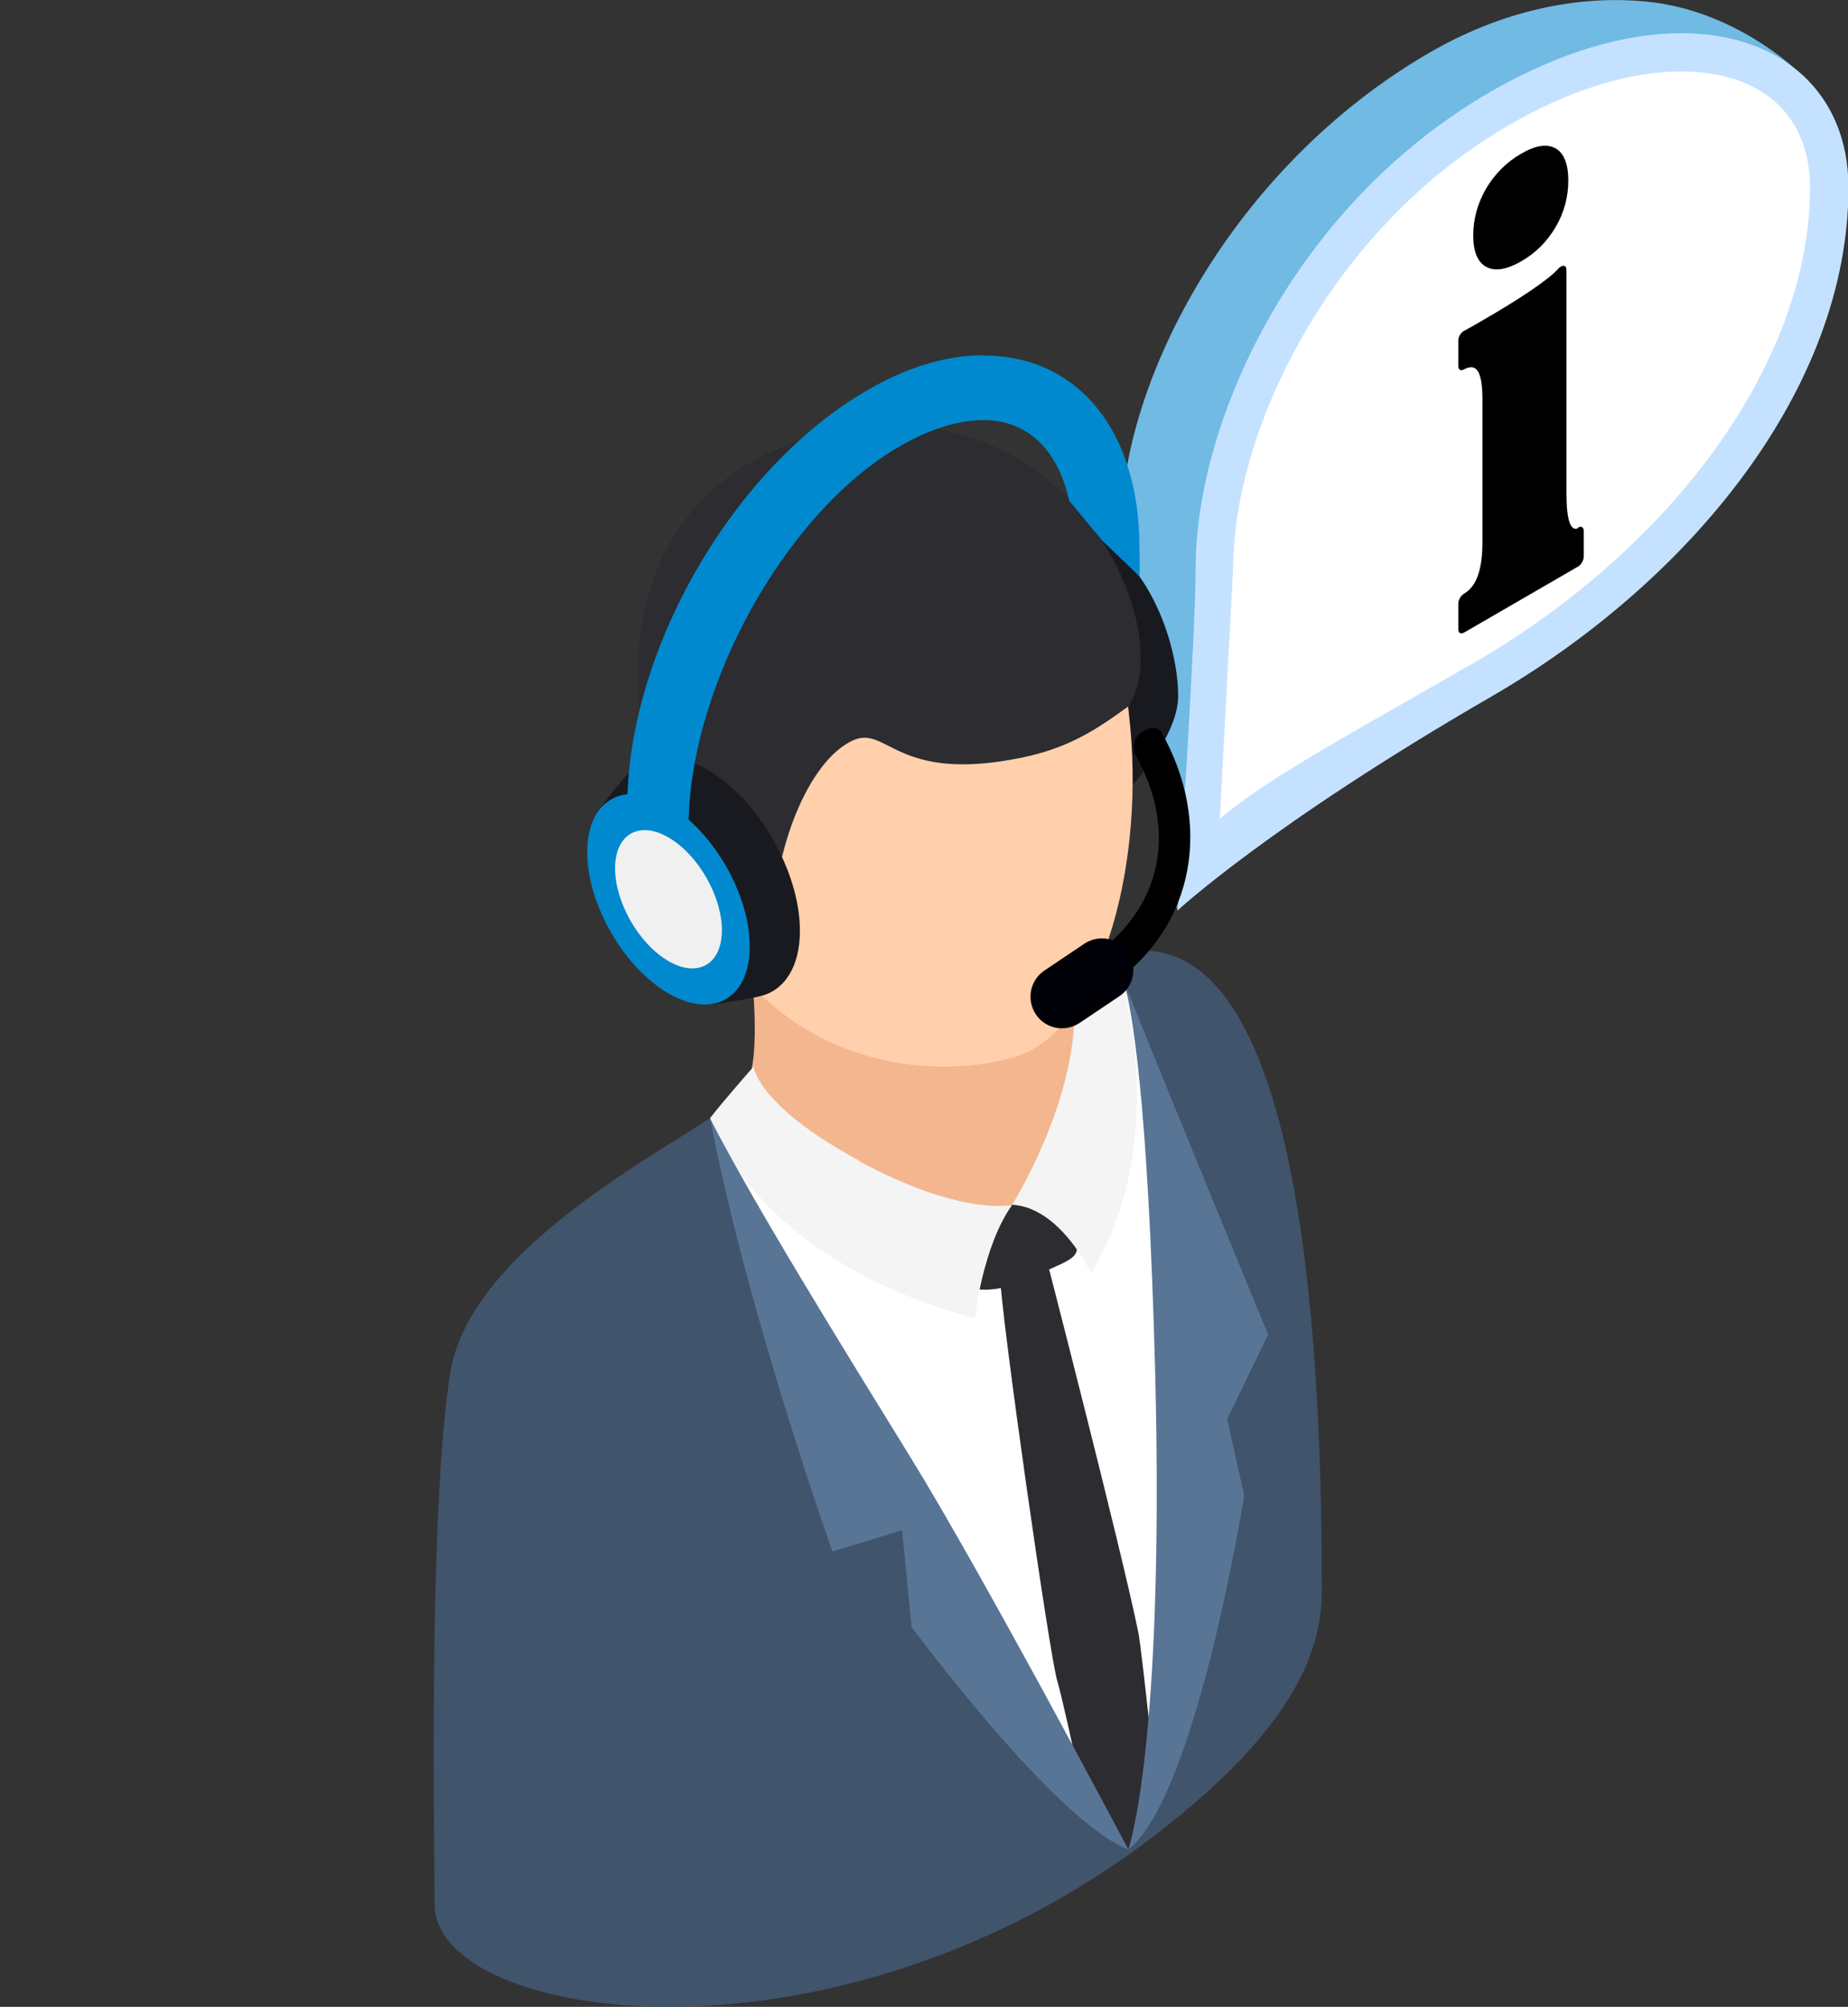<svg width="152" height="165" viewBox="0 0 152 165" fill="none" xmlns="http://www.w3.org/2000/svg">
<rect x="0" y="0" width="152" height="165" fill="#333333" stroke="none"/>
<g clip-path="url(#clip0_84_392)">
<path d="M117.616 4.306C101.371 13.695 92.226 31.354 92.226 43.36C92.226 48.937 96.827 74.884 96.827 74.884C96.827 74.884 96.391 63.181 114.587 52.673C130.832 43.284 147.645 5.671 147.645 5.671C147.645 5.671 142.627 0.835 135.452 0.133C130.548 -0.36 124.224 0.493 117.616 4.306Z" fill="#70BAE4"/>
<path d="M138.273 4.306C133.748 4.306 128.598 5.899 123.372 8.915C107.96 17.83 99.894 34.692 99.894 46.736V71.755C103.283 68.473 110.043 62.783 121.819 55.974C139.219 45.902 150.466 30.007 150.466 15.44C150.466 8.573 145.808 4.325 138.292 4.325L138.273 4.306Z" fill="white"/>
<path d="M138.273 2.731C133.729 2.731 128.352 4.23 122.596 7.549C106.351 16.938 98.342 34.711 98.342 46.718C98.342 52.294 96.846 74.866 96.846 74.866C96.846 74.866 104.438 67.81 122.615 57.301C138.86 47.913 152.038 32.056 152.038 15.421C152.038 7.663 146.547 2.731 138.292 2.731H138.273ZM121.024 54.608C111.652 60.033 104.268 63.921 100.33 67.335L101.428 46.736C101.428 35.432 109.38 18.797 124.129 10.281C129.109 7.397 133.994 5.88 138.254 5.88C144.9 5.88 148.876 9.446 148.876 15.44C148.876 29.457 137.932 44.84 121.024 54.627V54.608Z" fill="#C4E2FF"/>
<path d="M127.935 12.196C127.235 11.798 126.288 11.95 125.095 12.652C123.902 13.334 122.956 14.302 122.236 15.497C121.536 16.711 121.176 18 121.176 19.347C121.176 20.694 121.536 21.566 122.255 21.946C122.956 22.325 123.921 22.173 125.114 21.491C126.307 20.808 127.254 19.859 127.954 18.664C128.655 17.469 128.995 16.18 128.995 14.833C128.995 13.486 128.636 12.595 127.954 12.196H127.935Z" fill="black"/>
<path d="M129.81 43.417C129.185 43.739 128.844 42.734 128.844 40.629V22.192C128.844 22.003 128.769 21.87 128.617 21.851C128.485 21.851 128.314 21.927 128.163 22.097C127.443 22.932 125.133 24.506 121.839 26.403C121.006 26.896 120.419 27.2 120.419 27.2C120.286 27.276 120.173 27.389 120.078 27.541C119.983 27.693 119.946 27.864 119.946 28.015V30.102C119.946 30.386 120.135 30.519 120.381 30.386C121.176 29.969 121.934 29.988 121.934 32.852V44.593C121.934 47.855 120.854 48.538 120.4 48.823C120.154 48.975 119.946 49.335 119.946 49.62V51.744C119.946 52.047 120.154 52.161 120.419 52.01L129.791 46.585C130.056 46.433 130.264 46.073 130.264 45.769V43.645C130.264 43.36 130.075 43.227 129.81 43.36V43.417Z" fill="black"/>
<path d="M87.683 80.252C87.683 80.252 63.334 86.986 61.081 89.869C58.828 92.733 38.89 101.382 37.035 112.858C35.198 124.333 35.747 152.481 35.747 156.578C35.747 166.252 68.635 171.316 95.275 150.679C105.726 142.58 108.718 136.302 108.718 130.915C108.756 104.854 105.935 69.137 87.683 80.234V80.252Z" fill="#40546C"/>
<path d="M87.682 80.252L87.871 72.476L61.08 74.486C61.08 74.486 63.333 86.986 61.08 89.85C62.784 95.275 72.535 110.695 84.009 106.58C95.463 102.482 88.117 80.082 87.701 80.233L87.682 80.252Z" fill="#F4B68E"/>
<path d="M90.674 44.479C90.674 44.479 92.776 48.367 92.814 55.006C92.852 61.645 93.173 64.528 93.173 64.528C93.173 64.528 96.903 60.488 96.903 57.244C96.903 52.844 94.499 46.679 90.674 44.46V44.479Z" fill="#191A1F"/>
<path d="M72.971 36.892C57.218 37.708 49.758 51.573 55.495 69.82C61.232 88.067 76.473 89.034 83.536 86.872C97.035 82.737 98.72 35.546 72.971 36.892Z" fill="#FFD0AB"/>
<path d="M71.607 35.071C57.388 36.285 48.167 47.495 54.51 67.392C55.476 69.649 54.245 64.358 57.994 64.756C59.49 64.927 61.535 67.297 61.307 70.693C61.137 73.348 63.485 74.809 63.92 72.362C64.867 66.956 67.271 62.214 70.13 60.886C72.989 59.559 73.671 64.433 84.047 62.29C87.682 61.531 89.878 60.222 92.775 58.098C96.808 52.294 89.045 33.592 71.607 35.071Z" fill="#2C2C31"/>
<path d="M58.903 92.904C63.693 110.221 92.813 152.064 92.813 152.064C89.576 125.168 83.252 99.068 83.252 99.068C69.733 105.897 62.841 96.982 58.903 92.923V92.904Z" fill="white"/>
<path d="M83.251 99.049C83.251 99.049 88.78 131.313 92.813 152.045C92.813 152.045 106.464 121.526 91.98 79.513C92.32 82.87 92.302 95.218 83.251 99.049Z" fill="white"/>
<path d="M85.96 103.07C85.297 101.23 82.097 100.775 82.23 104.683C82.381 108.59 86.395 136.548 86.963 138.198C87.361 139.583 88.232 143.528 89.33 148.65C89.746 149.219 90.333 149.333 90.75 149.902C91.337 150.679 92.795 152.045 92.795 152.045C92.795 152.045 93.514 150.945 93.76 150.546C94.461 149.105 94.858 147.853 94.404 146.317C94.234 145.748 94.499 145.254 94.877 145.008C94.252 138.938 93.741 134.67 93.628 134.215C92.246 127.406 85.96 103.07 85.96 103.07Z" fill="#2C2C31"/>
<path d="M82.911 99.201C80.999 99.808 79.541 101.515 79.408 102.596C79.276 103.658 78.519 105.859 80.393 106.01C82.267 106.162 83.498 105.612 85.713 104.626C87.928 103.64 88.989 103.317 88.421 102.103C87.853 100.889 86.508 97.494 82.911 99.201Z" fill="#2C2C31"/>
<path d="M70.661 95.427C62.197 90.836 61.989 87.688 61.989 87.688C61.989 87.688 59.547 90.457 58.411 91.918C58.411 91.918 61.667 103.393 80.184 108.382C80.184 108.382 80.828 102.445 83.252 99.068C83.252 99.068 79.124 100.036 70.661 95.465V95.427Z" fill="#F4F4F4"/>
<path d="M58.411 91.918C61.327 107.49 68.465 127.558 68.465 127.558L74.201 125.813L74.978 133.76C74.978 133.76 86.792 149.769 92.813 152.064C92.813 152.064 80.942 129.625 74.902 119.838C68.862 110.051 62.027 99.011 58.392 91.936L58.411 91.918Z" fill="#597596"/>
<path d="M90.389 79.133C90.011 79.892 88.382 82.984 88.382 82.984C88.439 90.836 83.251 99.049 83.251 99.049C87.227 99.277 89.746 104.683 89.746 104.683C96.618 93.245 91.98 79.512 91.98 79.512C91.525 79.512 90.995 79.342 90.389 79.133Z" fill="#F4F4F4"/>
<path d="M92.416 80.632C92.15 79.721 91.961 79.513 91.961 79.513C92.094 79.835 92.245 80.234 92.416 80.632Z" fill="#2D261E"/>
<path d="M92.415 80.632C93.116 83.022 94.422 90.362 95.009 112.649C95.804 143.547 92.813 152.045 92.813 152.045C98.398 147.682 102.337 122.967 102.337 122.967L100.935 116.67L104.306 109.728C104.306 109.728 95.634 88.731 92.415 80.632Z" fill="#597596"/>
<path d="M58.145 63.257C55.93 61.986 53.942 61.911 52.541 62.84C51.272 63.675 49.133 66.804 49.133 66.804L58.41 82.604C58.41 82.604 61.269 82.206 62.519 81.903C64.488 81.447 65.794 79.532 65.794 76.535C65.794 71.641 62.367 65.704 58.145 63.257Z" fill="#191A1F"/>
<path d="M54.984 66.197C51.292 64.054 48.3 65.799 48.3 70.067C48.3 74.334 51.292 79.532 54.984 81.675C58.676 83.818 61.667 82.073 61.667 77.805C61.667 73.538 58.676 68.341 54.984 66.197Z" fill="#0089CE"/>
<path d="M54.983 68.853C52.56 67.449 50.591 68.587 50.591 71.394C50.591 74.201 52.56 77.616 54.983 79.019C57.407 80.423 59.376 79.285 59.376 76.478C59.376 73.67 57.407 70.256 54.983 68.853Z" fill="#F0F0F0"/>
<path d="M80.865 29.21C77.836 29.21 74.617 30.178 71.323 32.093C60.266 38.485 51.594 53.527 51.594 66.33C51.594 66.766 51.632 67.165 51.708 67.544C51.84 67.544 51.973 67.506 52.105 67.506C53.98 67.506 55.438 68.265 56.441 69.384C56.555 69.004 56.63 68.568 56.63 68.056C56.63 56.543 64.564 42.146 73.993 36.702C76.435 35.28 78.821 34.54 80.885 34.54C84.558 34.54 87.019 37.006 87.947 41.179C88.818 42.241 90.692 44.479 90.692 44.479C90.692 44.479 93.551 47.211 93.722 47.4C93.759 46.736 93.722 45.693 93.722 45.048C93.722 35.432 88.685 29.229 80.885 29.229L80.865 29.21Z" fill="#0089CE"/>
<path d="M93.949 60.184C92.832 60.924 93.381 62.043 93.381 62.043C96.883 68.265 95.577 74.6 89.973 78.564L91.582 80.84C98.341 76.06 99.724 67.639 95.52 60.184C95.52 60.184 95.066 59.445 93.93 60.184H93.949Z" fill="black"/>
<path d="M89.178 77.597L85.902 79.797C84.71 80.594 84.407 82.206 85.202 83.401C85.997 84.596 87.606 84.9 88.799 84.103L92.075 81.903C93.268 81.106 93.57 79.494 92.775 78.299C91.98 77.104 90.371 76.8 89.178 77.597Z" fill="#000007"/>
</g>
<defs>
<clipPath id="clip0_84_392">
<rect width="152" height="165" fill="white"/>
</clipPath>
</defs>
</svg>
